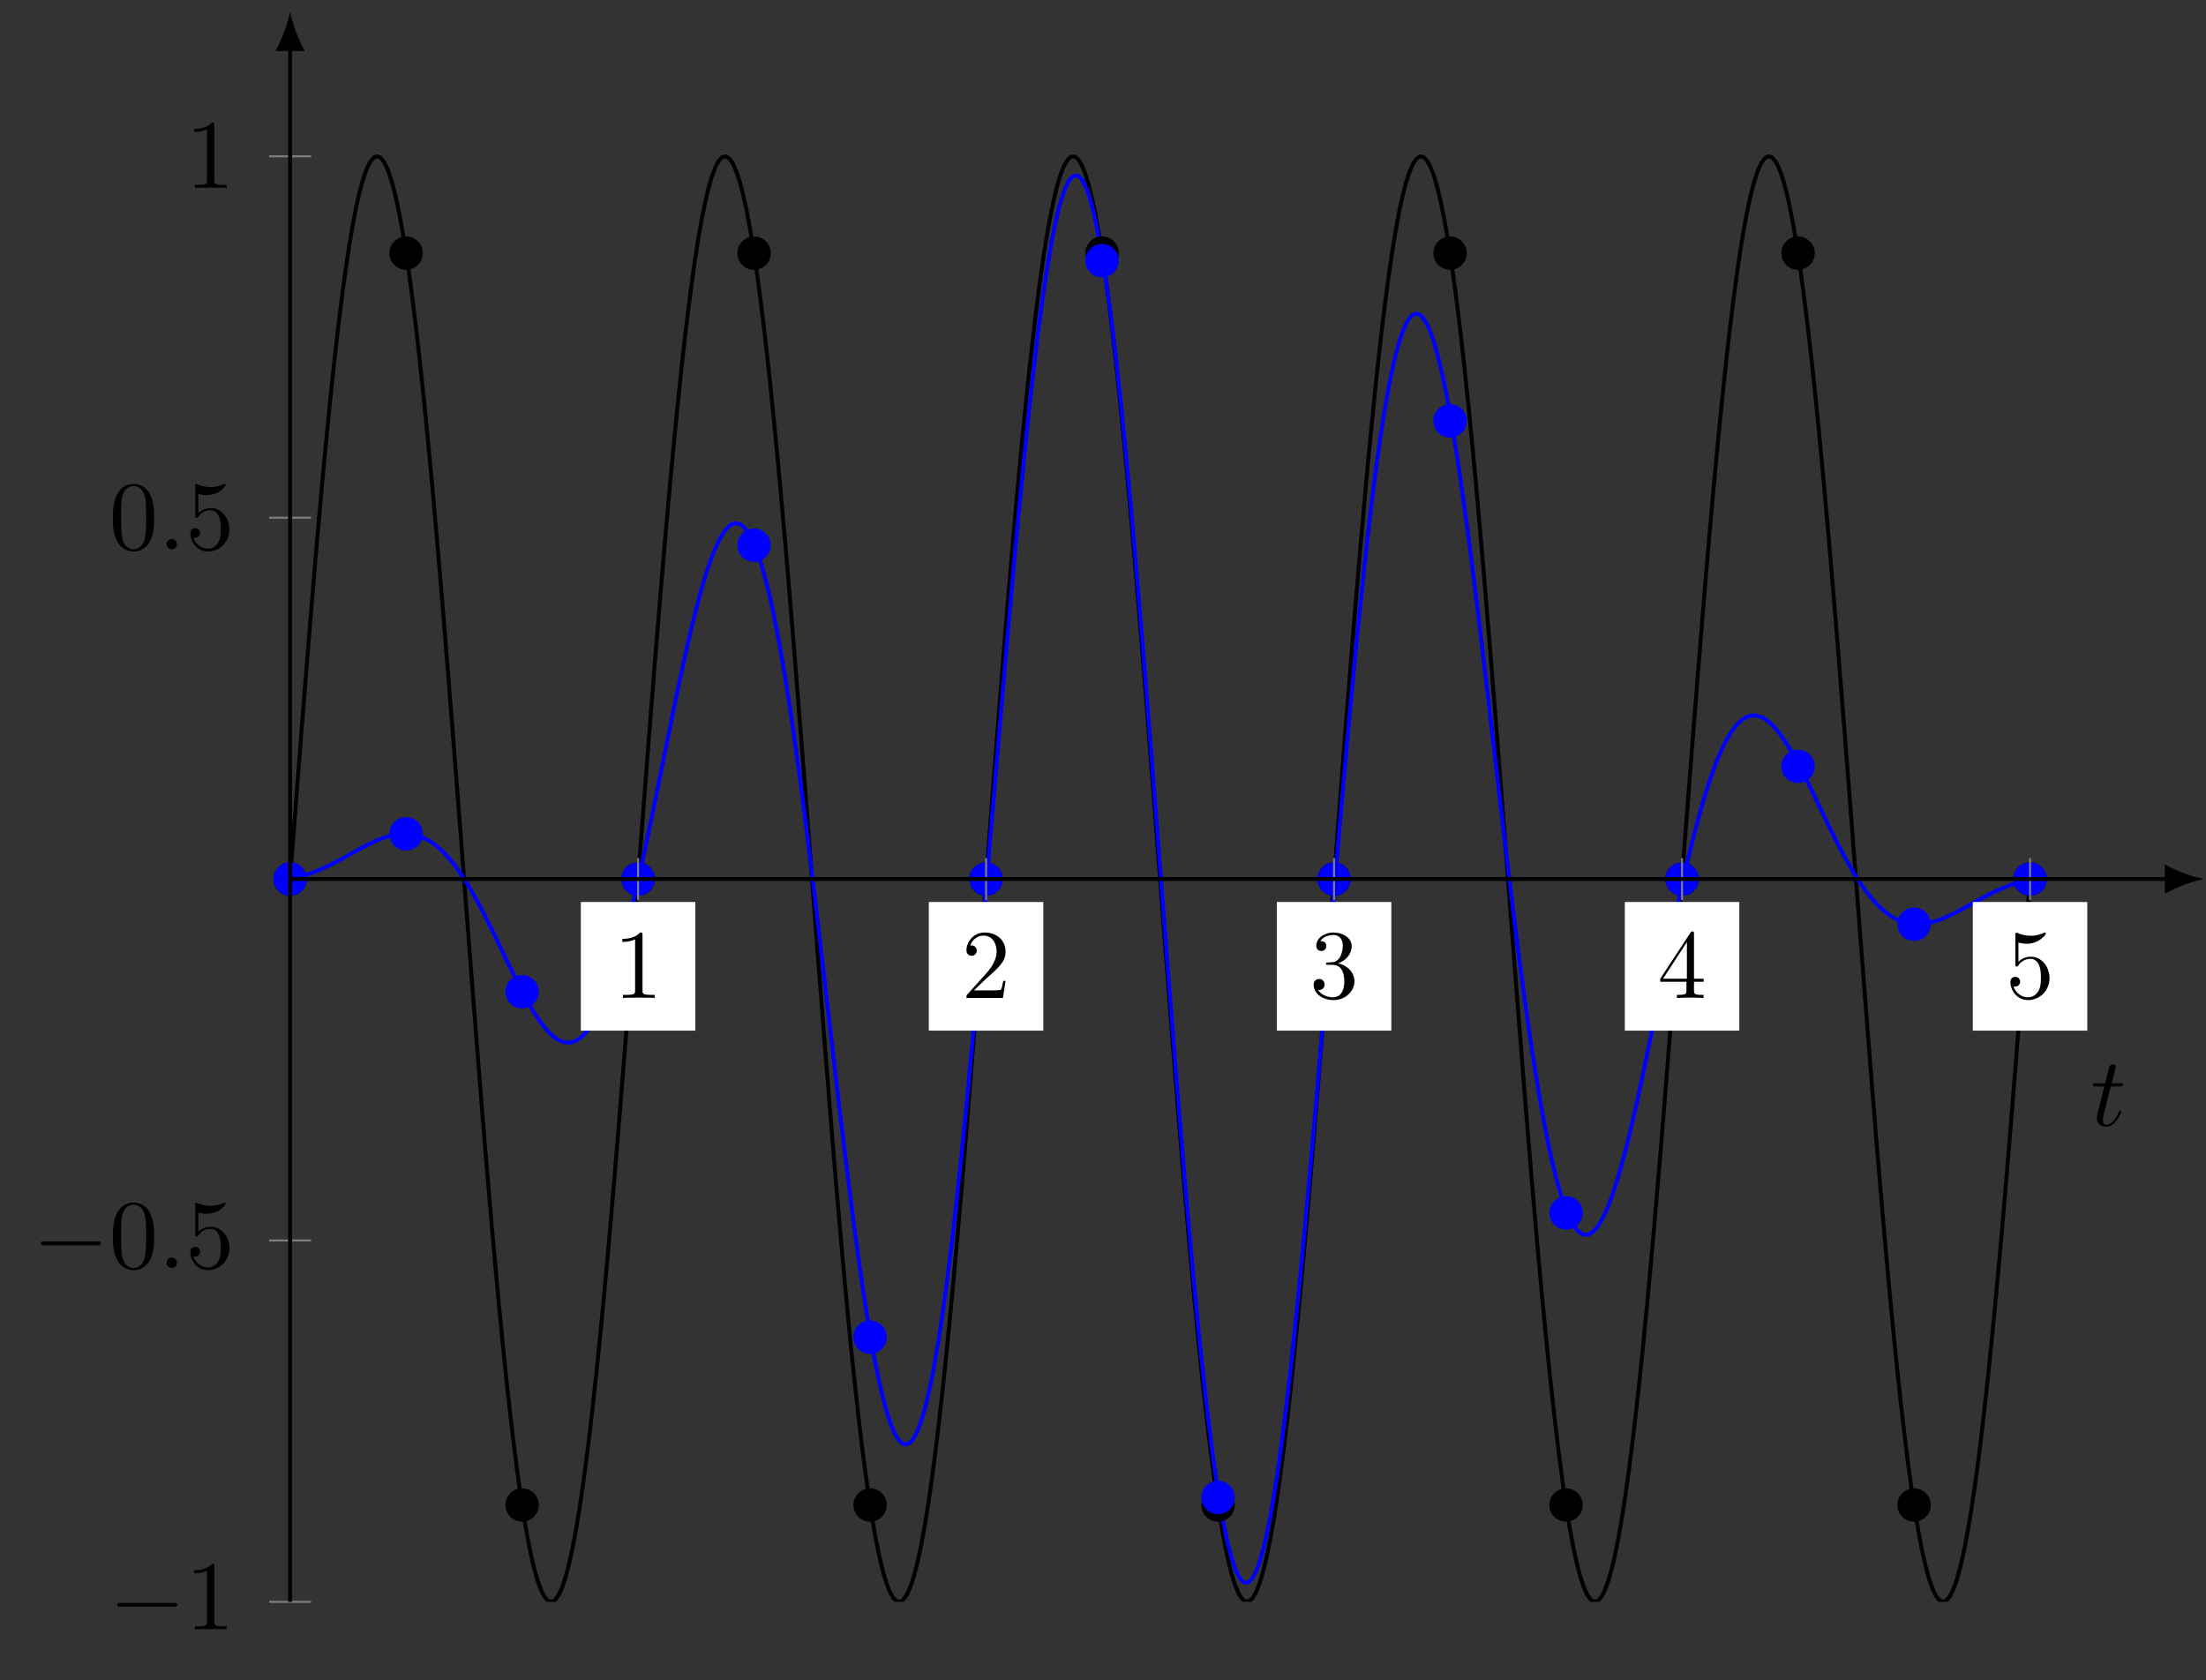 <?xml version="1.0" encoding="UTF-8" standalone="no"?>
<svg
   width="223.913pt"
   height="170.538pt"
   viewBox="0 0 223.913 170.538"
   version="1.2"
   id="svg212"
   xmlns:xlink="http://www.w3.org/1999/xlink"
   xmlns="http://www.w3.org/2000/svg"
   xmlns:svg="http://www.w3.org/2000/svg">
  <rect x="0" y="0" width="223.913" height="170.538" fill="#333333" stroke="none"/>
  <defs
     id="defs49">
    <g
       id="g38">
      <symbol
         overflow="visible"
         id="glyph0-0">
        <path
           style="stroke:none;"
           d=""
           id="path2" />
      </symbol>
      <symbol
         overflow="visible"
         id="glyph0-1">
        <path
           style="stroke:none;"
           d="M 2.047 -3.984 L 2.984 -3.984 C 3.188 -3.984 3.297 -3.984 3.297 -4.188 C 3.297 -4.297 3.188 -4.297 3.016 -4.297 L 2.141 -4.297 C 2.5 -5.719 2.547 -5.906 2.547 -5.969 C 2.547 -6.141 2.422 -6.234 2.25 -6.234 C 2.219 -6.234 1.938 -6.234 1.859 -5.875 L 1.469 -4.297 L 0.531 -4.297 C 0.328 -4.297 0.234 -4.297 0.234 -4.109 C 0.234 -3.984 0.312 -3.984 0.516 -3.984 L 1.391 -3.984 C 0.672 -1.156 0.625 -0.984 0.625 -0.812 C 0.625 -0.266 1 0.109 1.547 0.109 C 2.562 0.109 3.125 -1.344 3.125 -1.422 C 3.125 -1.531 3.047 -1.531 3.016 -1.531 C 2.922 -1.531 2.906 -1.5 2.859 -1.391 C 2.438 -0.344 1.906 -0.109 1.562 -0.109 C 1.359 -0.109 1.25 -0.234 1.25 -0.562 C 1.25 -0.812 1.281 -0.875 1.312 -1.047 Z M 2.047 -3.984 "
           id="path5" />
      </symbol>
      <symbol
         overflow="visible"
         id="glyph0-2">
        <path
           style="stroke:none;"
           d="M 1.906 -0.531 C 1.906 -0.812 1.672 -1.062 1.391 -1.062 C 1.094 -1.062 0.859 -0.812 0.859 -0.531 C 0.859 -0.234 1.094 0 1.391 0 C 1.672 0 1.906 -0.234 1.906 -0.531 Z M 1.906 -0.531 "
           id="path8" />
      </symbol>
      <symbol
         overflow="visible"
         id="glyph1-0">
        <path
           style="stroke:none;"
           d=""
           id="path11" />
      </symbol>
      <symbol
         overflow="visible"
         id="glyph1-1">
        <path
           style="stroke:none;"
           d="M 2.938 -6.375 C 2.938 -6.625 2.938 -6.641 2.703 -6.641 C 2.078 -6 1.203 -6 0.891 -6 L 0.891 -5.688 C 1.094 -5.688 1.672 -5.688 2.188 -5.953 L 2.188 -0.781 C 2.188 -0.422 2.156 -0.312 1.266 -0.312 L 0.953 -0.312 L 0.953 0 C 1.297 -0.031 2.156 -0.031 2.562 -0.031 C 2.953 -0.031 3.828 -0.031 4.172 0 L 4.172 -0.312 L 3.859 -0.312 C 2.953 -0.312 2.938 -0.422 2.938 -0.781 Z M 2.938 -6.375 "
           id="path14" />
      </symbol>
      <symbol
         overflow="visible"
         id="glyph1-2">
        <path
           style="stroke:none;"
           d="M 1.266 -0.766 L 2.328 -1.797 C 3.875 -3.172 4.469 -3.703 4.469 -4.703 C 4.469 -5.844 3.578 -6.641 2.359 -6.641 C 1.234 -6.641 0.5 -5.719 0.5 -4.828 C 0.5 -4.281 1 -4.281 1.031 -4.281 C 1.203 -4.281 1.547 -4.391 1.547 -4.812 C 1.547 -5.062 1.359 -5.328 1.016 -5.328 C 0.938 -5.328 0.922 -5.328 0.891 -5.312 C 1.109 -5.969 1.656 -6.328 2.234 -6.328 C 3.141 -6.328 3.562 -5.516 3.562 -4.703 C 3.562 -3.906 3.078 -3.125 2.516 -2.5 L 0.609 -0.375 C 0.5 -0.266 0.5 -0.234 0.5 0 L 4.203 0 L 4.469 -1.734 L 4.234 -1.734 C 4.172 -1.438 4.109 -1 4 -0.844 C 3.938 -0.766 3.281 -0.766 3.062 -0.766 Z M 1.266 -0.766 "
           id="path17" />
      </symbol>
      <symbol
         overflow="visible"
         id="glyph1-3">
        <path
           style="stroke:none;"
           d="M 2.891 -3.516 C 3.703 -3.781 4.281 -4.469 4.281 -5.266 C 4.281 -6.078 3.406 -6.641 2.453 -6.641 C 1.453 -6.641 0.688 -6.047 0.688 -5.281 C 0.688 -4.953 0.906 -4.766 1.203 -4.766 C 1.5 -4.766 1.703 -4.984 1.703 -5.281 C 1.703 -5.766 1.234 -5.766 1.094 -5.766 C 1.391 -6.266 2.047 -6.391 2.406 -6.391 C 2.828 -6.391 3.375 -6.172 3.375 -5.281 C 3.375 -5.156 3.344 -4.578 3.094 -4.141 C 2.797 -3.656 2.453 -3.625 2.203 -3.625 C 2.125 -3.609 1.891 -3.594 1.812 -3.594 C 1.734 -3.578 1.672 -3.562 1.672 -3.469 C 1.672 -3.359 1.734 -3.359 1.906 -3.359 L 2.344 -3.359 C 3.156 -3.359 3.531 -2.688 3.531 -1.703 C 3.531 -0.344 2.844 -0.062 2.406 -0.062 C 1.969 -0.062 1.219 -0.234 0.875 -0.812 C 1.219 -0.766 1.531 -0.984 1.531 -1.359 C 1.531 -1.719 1.266 -1.922 0.984 -1.922 C 0.734 -1.922 0.422 -1.781 0.422 -1.344 C 0.422 -0.438 1.344 0.219 2.438 0.219 C 3.656 0.219 4.562 -0.688 4.562 -1.703 C 4.562 -2.516 3.922 -3.297 2.891 -3.516 Z M 2.891 -3.516 "
           id="path20" />
      </symbol>
      <symbol
         overflow="visible"
         id="glyph1-4">
        <path
           style="stroke:none;"
           d="M 2.938 -1.641 L 2.938 -0.781 C 2.938 -0.422 2.906 -0.312 2.172 -0.312 L 1.969 -0.312 L 1.969 0 C 2.375 -0.031 2.891 -0.031 3.312 -0.031 C 3.734 -0.031 4.25 -0.031 4.672 0 L 4.672 -0.312 L 4.453 -0.312 C 3.719 -0.312 3.703 -0.422 3.703 -0.781 L 3.703 -1.641 L 4.688 -1.641 L 4.688 -1.953 L 3.703 -1.953 L 3.703 -6.484 C 3.703 -6.688 3.703 -6.75 3.531 -6.75 C 3.453 -6.75 3.422 -6.75 3.344 -6.625 L 0.281 -1.953 L 0.281 -1.641 Z M 2.984 -1.953 L 0.562 -1.953 L 2.984 -5.672 Z M 2.984 -1.953 "
           id="path23" />
      </symbol>
      <symbol
         overflow="visible"
         id="glyph1-5">
        <path
           style="stroke:none;"
           d="M 4.469 -2 C 4.469 -3.188 3.656 -4.188 2.578 -4.188 C 2.109 -4.188 1.672 -4.031 1.312 -3.672 L 1.312 -5.625 C 1.516 -5.562 1.844 -5.5 2.156 -5.5 C 3.391 -5.5 4.094 -6.406 4.094 -6.531 C 4.094 -6.594 4.062 -6.641 3.984 -6.641 C 3.984 -6.641 3.953 -6.641 3.906 -6.609 C 3.703 -6.516 3.219 -6.312 2.547 -6.312 C 2.156 -6.312 1.688 -6.391 1.219 -6.594 C 1.141 -6.625 1.125 -6.625 1.109 -6.625 C 1 -6.625 1 -6.547 1 -6.391 L 1 -3.438 C 1 -3.266 1 -3.188 1.141 -3.188 C 1.219 -3.188 1.234 -3.203 1.281 -3.266 C 1.391 -3.422 1.75 -3.969 2.562 -3.969 C 3.078 -3.969 3.328 -3.516 3.406 -3.328 C 3.562 -2.953 3.594 -2.578 3.594 -2.078 C 3.594 -1.719 3.594 -1.125 3.344 -0.703 C 3.109 -0.312 2.734 -0.062 2.281 -0.062 C 1.562 -0.062 0.984 -0.594 0.812 -1.172 C 0.844 -1.172 0.875 -1.156 0.984 -1.156 C 1.312 -1.156 1.484 -1.406 1.484 -1.641 C 1.484 -1.891 1.312 -2.141 0.984 -2.141 C 0.844 -2.141 0.5 -2.062 0.5 -1.609 C 0.5 -0.75 1.188 0.219 2.297 0.219 C 3.453 0.219 4.469 -0.734 4.469 -2 Z M 4.469 -2 "
           id="path26" />
      </symbol>
      <symbol
         overflow="visible"
         id="glyph1-6">
        <path
           style="stroke:none;"
           d="M 4.578 -3.188 C 4.578 -3.984 4.531 -4.781 4.188 -5.516 C 3.734 -6.484 2.906 -6.641 2.5 -6.641 C 1.891 -6.641 1.172 -6.375 0.75 -5.453 C 0.438 -4.766 0.391 -3.984 0.391 -3.188 C 0.391 -2.438 0.422 -1.547 0.844 -0.781 C 1.266 0.016 2 0.219 2.484 0.219 C 3.016 0.219 3.781 0.016 4.219 -0.938 C 4.531 -1.625 4.578 -2.406 4.578 -3.188 Z M 2.484 0 C 2.094 0 1.5 -0.25 1.328 -1.203 C 1.219 -1.797 1.219 -2.719 1.219 -3.312 C 1.219 -3.953 1.219 -4.609 1.297 -5.141 C 1.484 -6.328 2.234 -6.422 2.484 -6.422 C 2.812 -6.422 3.469 -6.234 3.656 -5.25 C 3.766 -4.688 3.766 -3.938 3.766 -3.312 C 3.766 -2.562 3.766 -1.891 3.656 -1.25 C 3.5 -0.297 2.938 0 2.484 0 Z M 2.484 0 "
           id="path29" />
      </symbol>
      <symbol
         overflow="visible"
         id="glyph2-0">
        <path
           style="stroke:none;"
           d=""
           id="path32" />
      </symbol>
      <symbol
         overflow="visible"
         id="glyph2-1">
        <path
           style="stroke:none;"
           d="M 6.562 -2.297 C 6.734 -2.297 6.922 -2.297 6.922 -2.5 C 6.922 -2.688 6.734 -2.688 6.562 -2.688 L 1.172 -2.688 C 1 -2.688 0.828 -2.688 0.828 -2.5 C 0.828 -2.297 1 -2.297 1.172 -2.297 Z M 6.562 -2.297 "
           id="path35" />
      </symbol>
    </g>
    <clipPath
       id="clip1">
      <path
         d="M 29.445 10 L 212 10 L 212 162.598 L 29.445 162.598 Z M 29.445 10 "
         id="path40" />
    </clipPath>
    <clipPath
       id="clip2">
      <path
         d="M 29.445 12 L 212 12 L 212 162.598 L 29.445 162.598 Z M 29.445 12 "
         id="path43" />
    </clipPath>
    <clipPath
       id="clip3">
      <path
         d="M 219 87 L 223.914 87 L 223.914 91 L 219 91 Z M 219 87 "
         id="path46" />
    </clipPath>
  </defs>
  <g
     id="surface1">
    <g
       clip-path="url(#clip1)"
       clip-rule="nonzero"
       id="g53">
      <path
         style="fill:none;stroke:currentColor;stroke-width:0.399;stroke-linecap:butt;stroke-linejoin:miter;stroke-miterlimit:10;stroke-opacity:1"
         d="m 3.125e-4,73.366 0.355,4.617 0.352,4.598 0.355,4.559 0.352,4.508 0.355,4.434 0.355,4.344 0.352,4.238 0.355,4.113 0.352,3.973 0.355,3.816 0.355,3.645 0.352,3.461 0.355,3.258 0.352,3.051 0.355,2.82 0.355,2.59 0.352,2.344 0.355,2.086 0.352,1.824 0.355,1.555 0.355,1.277 0.352,0.996 0.355,0.707 0.352,0.422 0.355,0.133 0.355,-0.16 0.352,-0.453 0.355,-0.738 0.352,-1.023 0.355,-1.305 0.355,-1.578 0.352,-1.852 0.355,-2.113 0.355,-2.367 0.352,-2.613 0.355,-2.848 0.352,-3.07 0.355,-3.281 0.355,-3.477 0.352,-3.664 0.355,-3.832 0.352,-3.988 0.355,-4.125 0.355,-4.25 0.352,-4.352 0.355,-4.445 0.352,-4.512 0.355,-4.566 0.355,-4.598 0.352,-4.617 0.355,-4.617 0.352,-4.594 0.355,-4.555 0.355,-4.5 0.352,-4.426 0.355,-4.336 0.352,-4.227 0.355,-4.098 0.355,-3.957 0.352,-3.801 0.355,-3.629 0.352,-3.438 0.355,-3.242 0.355,-3.027 0.352,-2.801 0.355,-2.562 0.352,-2.316 0.355,-2.062 0.355,-1.797 0.352,-1.527 0.355,-1.25 0.355,-0.965 0.352,-0.68 0.355,-0.395 0.352,-0.102 0.355,0.191 0.355,0.477 0.352,0.766 0.355,1.055 0.352,1.332 0.355,1.609 0.355,1.875 0.352,2.141 0.355,2.391 0.352,2.637 0.355,2.871 0.355,3.09 0.352,3.305 0.355,3.496 0.352,3.68 0.355,3.852 0.355,4 0.352,4.141 0.355,4.258 0.352,4.363 0.355,4.449 0.355,4.52 0.352,4.57 0.355,4.602 0.352,4.617 0.355,4.617 0.355,4.59 0.352,4.551 0.355,4.496 0.352,4.414 0.355,4.324 0.355,4.215 0.352,4.086 0.355,3.941 0.355,3.785 0.352,3.609 0.355,3.422 0.352,3.219 0.355,3.004 0.355,2.777 0.352,2.539 0.355,2.293 0.352,2.035 0.355,1.77 0.355,1.5 0.352,1.223 0.355,0.938 0.352,0.652 0.355,0.363 0.355,0.07 0.352,-0.215 0.355,-0.508 0.352,-0.797 0.355,-1.082 0.355,-1.359 0.352,-1.637 0.355,-1.902 0.352,-2.164 0.355,-2.418 0.355,-2.66 0.352,-2.895 0.355,-3.113 0.352,-3.32 0.355,-3.516 0.355,-3.699 0.352,-3.863 0.355,-4.02 0.355,-4.148 0.352,-4.273 0.355,-4.371 0.352,-4.457 0.355,-4.527 0.355,-4.574 0.352,-4.605 0.355,-4.617 0.352,-4.609 0.355,-4.59 0.355,-4.547 0.352,-4.488 0.355,-4.406 0.352,-4.316 0.355,-4.199 0.355,-4.074 0.352,-3.926 0.355,-3.766 0.352,-3.594 0.355,-3.402 0.355,-3.195 0.352,-2.984 L 58.399,13.127 58.75,10.612 59.106,8.346 59.461,6.334 59.813,4.592 60.168,3.119 60.52,1.928 60.875,1.018 61.231,0.397 61.582,0.061 61.938,0.018 l 0.352,0.246 0.355,0.539 0.355,0.824 0.352,1.105 0.355,1.391 0.355,1.66 0.352,1.934 0.355,2.188 0.352,2.445 0.355,2.684 0.355,2.914 0.352,3.133 0.355,3.344 0.352,3.535 0.355,3.715 0.355,3.883 0.352,4.027 0.355,4.164 0.352,4.285 0.355,4.379 0.355,4.469 0.352,4.527 0.355,4.578 L 70.43,70.596 l 0.355,4.617 0.355,4.609 0.352,4.586 0.355,4.543 0.352,4.477 0.355,4.402 0.355,4.305 0.352,4.188 0.355,4.059 0.352,3.91 0.355,3.75 0.355,3.574 0.352,3.383 0.355,3.176 0.355,2.961 0.352,2.73 0.355,2.492 0.352,2.242 0.355,1.98 0.355,1.719 0.352,1.441 0.355,1.164 0.352,0.883 0.355,0.594 0.355,0.305 0.352,0.016 0.355,-0.277 0.352,-0.562 0.355,-0.855 0.355,-1.137 0.352,-1.414 0.355,-1.691 0.352,-1.957 0.355,-2.215 0.355,-2.469 0.352,-2.707 0.355,-2.938 0.352,-3.152 0.355,-3.363 0.355,-3.555 0.352,-3.734 0.355,-3.895 0.352,-4.047 0.355,-4.176 0.355,-4.293 0.352,-4.391 0.355,-4.473 0.352,-4.535 0.355,-4.582 0.355,-4.609 0.352,-4.617 0.355,-4.609 0.355,-4.582 0.352,-4.535 0.355,-4.473 0.352,-4.391 0.355,-4.293 0.355,-4.18 0.352,-4.043 0.355,-3.895 0.352,-3.734 0.355,-3.555 0.355,-3.363 0.352,-3.152 0.355,-2.938 0.352,-2.711 0.355,-2.465 0.355,-2.215 0.352,-1.957 0.355,-1.691 0.352,-1.414 0.355,-1.137 0.355,-0.855 0.352,-0.562 0.355,-0.277 0.352,0.016 0.355,0.305 0.355,0.594 0.352,0.879 0.355,1.168 0.352,1.441 0.355,1.719 0.355,1.98 0.352,2.242 0.355,2.492 0.352,2.73 0.355,2.961 0.355,3.176 0.352,3.383 0.355,3.574 0.355,3.746 0.352,3.914 0.355,4.059 0.352,4.188 0.355,4.305 0.355,4.398 0.352,4.48 0.355,4.543 0.352,4.586 0.355,4.609 0.355,4.617 0.352,4.609 0.355,4.578 0.352,4.527 0.355,4.469 0.355,4.379 0.352,4.285 0.355,4.164 0.352,4.027 0.355,3.883 0.355,3.715 0.352,3.535 0.355,3.344 0.352,3.133 0.355,2.914 0.355,2.684 0.352,2.445 0.355,2.188 0.352,1.934 0.355,1.66 0.355,1.391 0.352,1.105 0.355,0.824 0.355,0.539 0.352,0.246 0.355,-0.043 0.352,-0.336 0.355,-0.621 0.355,-0.91 0.352,-1.191 0.355,-1.473 0.352,-1.746 0.355,-2.008 0.355,-2.266 0.352,-2.516 0.355,-2.754 0.352,-2.984 0.355,-3.199 0.355,-3.398 0.352,-3.594 0.355,-3.766 0.352,-3.926 0.355,-4.074 0.355,-4.199 0.352,-4.316 0.355,-4.406 0.352,-4.488 0.355,-4.547 0.355,-4.59 0.352,-4.609 0.355,-4.617 0.352,-4.605 0.355,-4.574 0.355,-4.527 0.352,-4.457 0.355,-4.371 0.352,-4.273 0.355,-4.148 0.355,-4.02 0.352,-3.863 0.355,-3.699 0.355,-3.516 0.352,-3.32 0.355,-3.113 0.352,-2.895 0.355,-2.66 0.355,-2.418 0.352,-2.164 0.355,-1.902 0.352,-1.637 0.355,-1.359 0.355,-1.082 0.352,-0.797 0.355,-0.508 0.352,-0.215 0.355,0.07 0.355,0.363 0.352,0.652 0.355,0.938 0.352,1.223 0.355,1.5 0.355,1.77 0.352,2.035 0.355,2.293 0.352,2.539 0.355,2.777 0.355,3.004 0.352,3.219 0.355,3.422 0.352,3.609 0.355,3.785 0.355,3.941 0.352,4.086 0.355,4.215 0.352,4.32 0.355,4.418 0.355,4.496 0.352,4.551 0.355,4.59 0.355,4.613 0.352,4.621 0.355,4.602 0.352,4.57 0.355,4.52 0.355,4.449 0.352,4.363 0.355,4.258 0.352,4.141 0.355,4 0.355,3.852 0.352,3.68 0.355,3.496 0.352,3.305 0.355,3.09 0.355,2.871 0.352,2.637 0.355,2.391 0.352,2.141 0.355,1.875 0.355,1.609 0.352,1.332 0.355,1.055 0.352,0.766 0.355,0.477 0.355,0.191 0.352,-0.102 0.355,-0.395 0.352,-0.68 0.355,-0.965 0.355,-1.25 0.352,-1.527 0.355,-1.797 0.355,-2.062 0.352,-2.316 0.355,-2.566 0.352,-2.801 0.355,-3.023 0.355,-3.242 0.352,-3.438 0.355,-3.629 0.352,-3.801 0.355,-3.957 0.355,-4.098 0.352,-4.227 0.355,-4.336 0.352,-4.426 0.355,-4.5 0.355,-4.555 0.352,-4.594 0.355,-4.617 0.352,-4.617 0.355,-4.598 0.355,-4.566 0.352,-4.512 0.355,-4.445 0.352,-4.352 0.355,-4.25 0.355,-4.125 0.352,-3.988 0.355,-3.832 0.352,-3.664 0.355,-3.477 0.355,-3.281 0.352,-3.07 0.355,-2.848 0.352,-2.613 L 164.93,9.221 l 0.355,-2.113 0.352,-1.852 0.355,-1.578 0.355,-1.305 0.352,-1.023 0.355,-0.738 0.352,-0.453 0.355,-0.16 0.355,0.133 0.352,0.422 0.355,0.707 0.352,0.996 0.355,1.277 0.355,1.555 0.352,1.824 0.355,2.086 0.352,2.344 0.355,2.586 0.355,2.824 0.352,3.051 0.355,3.258 0.352,3.461 0.355,3.645 0.355,3.816 0.352,3.973 0.355,4.113 0.352,4.238 0.355,4.344 0.355,4.434 0.352,4.508 0.355,4.559 0.352,4.598 0.355,4.617"
         transform="matrix(1,0,0,-1,29.445,162.596)"
         id="path51" />
    </g>
    <g
       clip-path="url(#clip2)"
       clip-rule="nonzero"
       id="g57">
      <path
         style="fill:none;stroke:#0000ff;stroke-width:0.399;stroke-linecap:butt;stroke-linejoin:miter;stroke-miterlimit:10;stroke-opacity:1"
         d="m 3.125e-4,73.366 0.176,0.035 0.176,0.039 0.18,0.039 0.176,0.043 0.352,0.094 0.18,0.051 0.352,0.109 0.176,0.059 0.18,0.062 0.176,0.062 0.176,0.066 0.18,0.066 0.176,0.07 0.352,0.148 0.18,0.078 0.176,0.078 0.352,0.164 0.18,0.086 0.352,0.172 0.176,0.09 0.18,0.094 0.176,0.094 0.176,0.09 0.176,0.098 0.18,0.094 0.527,0.293 0.18,0.098 0.527,0.293 0.18,0.098 0.176,0.098 0.176,0.094 0.18,0.094 0.176,0.098 0.352,0.18 0.18,0.09 0.176,0.09 0.352,0.164 0.18,0.082 0.352,0.148 0.176,0.07 0.18,0.07 0.176,0.062 0.176,0.059 0.176,0.055 0.18,0.051 0.176,0.047 0.352,0.078 0.18,0.031 0.176,0.023 0.176,0.02 0.176,0.016 0.18,0.008 h 0.176 l 0.176,-0.004 0.176,-0.012 0.18,-0.02 0.176,-0.027 0.176,-0.031 0.176,-0.043 0.18,-0.047 0.176,-0.055 0.176,-0.062 0.176,-0.07 0.18,-0.082 0.176,-0.086 0.176,-0.098 0.18,-0.102 0.176,-0.113 0.176,-0.121 0.176,-0.129 0.18,-0.141 0.176,-0.145 0.176,-0.156 0.176,-0.164 0.18,-0.176 0.176,-0.18 0.176,-0.191 0.176,-0.199 0.18,-0.207 0.176,-0.215 0.176,-0.227 0.176,-0.23 0.18,-0.242 0.176,-0.25 0.176,-0.254 0.176,-0.266 0.18,-0.273 0.176,-0.281 0.176,-0.285 0.176,-0.297 0.18,-0.301 0.176,-0.305 0.176,-0.316 0.18,-0.32 0.176,-0.324 0.176,-0.332 0.176,-0.336 0.18,-0.34 0.352,-0.695 0.176,-0.355 0.18,-0.355 0.176,-0.359 0.352,-0.727 0.18,-0.367 0.176,-0.367 0.176,-0.371 0.176,-0.367 0.18,-0.367 0.176,-0.371 0.176,-0.367 0.176,-0.363 0.18,-0.363 0.176,-0.363 0.352,-0.711 0.18,-0.348 0.176,-0.348 0.176,-0.34 0.176,-0.332 0.18,-0.328 0.176,-0.324 0.176,-0.312 0.176,-0.305 0.18,-0.297 0.176,-0.289 0.176,-0.277 0.176,-0.27 0.18,-0.258 0.176,-0.246 0.176,-0.234 0.176,-0.223 0.18,-0.207 0.176,-0.195 0.176,-0.184 0.18,-0.168 0.176,-0.152 0.176,-0.137 0.176,-0.121 0.18,-0.105 0.176,-0.09 0.176,-0.07 0.176,-0.055 0.18,-0.035 0.176,-0.02 0.176,0.004 0.176,0.02 0.18,0.039 0.176,0.059 0.176,0.078 0.176,0.098 0.18,0.121 0.176,0.141 0.176,0.16 0.176,0.184 0.18,0.203 0.176,0.227 0.176,0.246 0.176,0.266 0.18,0.289 0.176,0.312 0.176,0.332 0.18,0.355 0.176,0.375 0.176,0.398 0.176,0.418 0.18,0.441 0.176,0.461 0.176,0.48 0.176,0.504 0.18,0.523 0.176,0.543 0.176,0.562 0.176,0.582 0.18,0.602 0.176,0.621 0.176,0.637 0.176,0.656 0.18,0.676 0.176,0.688 0.176,0.707 0.176,0.723 0.18,0.734 0.176,0.754 0.176,0.766 0.176,0.777 0.18,0.789 0.176,0.805 0.176,0.812 0.176,0.824 0.18,0.832 0.176,0.84 0.176,0.852 0.176,0.855 0.18,0.859 0.176,0.867 0.352,1.742 0.18,0.875 0.176,0.879 0.176,0.875 0.18,0.875 0.176,0.875 0.176,0.871 0.176,0.867 0.18,0.863 0.176,0.855 0.176,0.848 0.176,0.84 0.18,0.832 0.176,0.82 0.176,0.809 0.176,0.797 0.18,0.781 0.176,0.77 0.176,0.75 0.176,0.738 0.18,0.715 0.176,0.699 0.176,0.68 0.176,0.656 0.18,0.637 0.176,0.613 0.176,0.586 0.176,0.562 0.18,0.539 0.176,0.508 0.176,0.484 0.18,0.453 0.176,0.422 0.176,0.395 0.176,0.363 0.18,0.328 0.176,0.297 0.176,0.266 0.176,0.227 0.18,0.195 0.176,0.16 0.176,0.121 0.176,0.086 0.18,0.051 0.176,0.008 0.176,-0.027 0.176,-0.066 0.18,-0.105 0.176,-0.145 0.176,-0.184 0.176,-0.227 0.18,-0.262 0.176,-0.305 0.176,-0.348 0.176,-0.383 0.18,-0.426 0.176,-0.469 0.176,-0.504 0.176,-0.547 0.18,-0.59 0.176,-0.625 0.176,-0.668 0.176,-0.707 0.18,-0.742 0.176,-0.785 0.176,-0.82 0.176,-0.859 0.18,-0.895 0.176,-0.934 0.176,-0.965 0.176,-1.004 0.18,-1.039 0.176,-1.07 0.176,-1.102 0.18,-1.133 0.176,-1.168 0.176,-1.195 0.176,-1.223 0.18,-1.25 0.176,-1.277 0.176,-1.305 0.176,-1.328 0.18,-1.352 0.176,-1.371 0.176,-1.395 0.176,-1.41 0.18,-1.43 0.176,-1.449 0.176,-1.461 0.176,-1.473 0.18,-1.488 0.176,-1.496 0.176,-1.504 0.176,-1.516 0.18,-1.516 0.176,-1.523 0.176,-1.527 0.176,-1.523 0.18,-1.527 0.176,-1.523 0.176,-1.516 0.18,-1.512 0.176,-1.508 0.176,-1.496 0.176,-1.484 0.18,-1.473 0.176,-1.457 0.176,-1.441 0.176,-1.422 0.18,-1.406 0.176,-1.383 0.176,-1.359 0.176,-1.336 0.18,-1.309 0.176,-1.281 0.176,-1.254 0.176,-1.219 0.18,-1.191 0.176,-1.152 0.176,-1.121 0.176,-1.082 0.18,-1.043 0.176,-1 0.176,-0.965 0.176,-0.918 0.18,-0.875 0.176,-0.828 0.176,-0.785 0.176,-0.734 0.18,-0.688 0.176,-0.637 0.176,-0.586 0.176,-0.531 0.18,-0.484 0.176,-0.426 0.176,-0.371 0.176,-0.316 0.18,-0.262 0.176,-0.207 0.176,-0.145 0.18,-0.09 0.176,-0.031 0.176,0.031 0.176,0.086 0.18,0.148 0.176,0.203 0.176,0.27 0.176,0.324 0.18,0.387 0.176,0.445 0.176,0.508 0.176,0.562 0.18,0.625 0.176,0.684 0.176,0.742 0.176,0.801 0.18,0.859 0.176,0.914 0.176,0.973 0.176,1.027 0.18,1.082 0.176,1.137 0.176,1.191 0.176,1.242 0.18,1.293 0.176,1.344 0.176,1.391 0.18,1.441 0.176,1.484 0.176,1.531 0.176,1.574 0.18,1.617 0.176,1.66 0.176,1.695 0.176,1.734 0.18,1.77 0.176,1.805 0.176,1.836 0.176,1.867 0.18,1.895 0.176,1.926 0.176,1.945 0.176,1.969 0.18,1.992 0.176,2.012 0.176,2.027 0.176,2.039 0.18,2.055 0.176,2.066 0.176,2.07 0.176,2.082 0.18,2.082 0.352,4.172 0.176,2.082 0.18,2.074 0.176,2.07 0.176,2.062 0.176,2.051 0.18,2.035 0.176,2.02 0.176,2 0.176,1.98 0.18,1.957 0.176,1.934 0.176,1.91 0.176,1.875 0.18,1.848 0.176,1.812 0.176,1.777 0.18,1.742 0.176,1.703 0.176,1.66 0.176,1.617 0.18,1.574 0.176,1.523 0.176,1.48 0.176,1.426 0.18,1.375 0.176,1.324 0.176,1.266 0.176,1.211 0.18,1.152 0.176,1.094 0.176,1.035 0.176,0.969 0.18,0.906 0.176,0.844 0.176,0.777 0.176,0.715 0.18,0.645 0.176,0.574 0.176,0.508 0.176,0.438 0.18,0.367 0.176,0.297 0.176,0.227 0.18,0.156 0.176,0.082 0.176,0.008 0.176,-0.062 0.18,-0.133 0.176,-0.207 0.176,-0.281 0.176,-0.352 0.18,-0.422 0.176,-0.496 0.176,-0.566 0.176,-0.641 0.18,-0.707 0.176,-0.777 0.176,-0.844 0.176,-0.914 0.18,-0.984 0.176,-1.047 0.176,-1.113 0.176,-1.176 0.18,-1.242 0.176,-1.301 0.176,-1.363 0.176,-1.422 0.18,-1.48 0.176,-1.535 0.176,-1.59 0.176,-1.645 0.18,-1.695 0.176,-1.746 0.176,-1.789 0.176,-1.84 0.18,-1.883 0.176,-1.926 0.176,-1.965 0.176,-2.004 0.18,-2.039 0.176,-2.07 0.176,-2.105 0.18,-2.133 0.176,-2.164 0.176,-2.188 0.176,-2.207 0.18,-2.23 0.176,-2.246 0.176,-2.266 0.176,-2.277 0.18,-2.285 0.176,-2.297 0.176,-2.301 0.176,-2.309 0.18,-2.305 0.176,-2.309 0.176,-2.301 0.176,-2.297 0.18,-2.285 0.176,-2.277 0.176,-2.266 0.176,-2.246 0.18,-2.23 0.176,-2.207 0.176,-2.188 0.176,-2.164 0.18,-2.133 0.176,-2.105 0.176,-2.07 0.18,-2.039 0.176,-2.004 0.176,-1.965 0.176,-1.926 0.18,-1.883 0.176,-1.84 0.176,-1.789 0.176,-1.746 0.18,-1.695 0.176,-1.645 0.176,-1.59 0.176,-1.535 0.18,-1.48 0.176,-1.422 0.176,-1.363 0.176,-1.301 0.18,-1.242 0.176,-1.176 0.176,-1.113 0.176,-1.047 0.18,-0.984 0.176,-0.914 0.176,-0.844 0.176,-0.777 0.18,-0.707 0.176,-0.641 0.176,-0.566 0.176,-0.496 0.18,-0.422 0.176,-0.352 0.176,-0.281 0.176,-0.207 0.18,-0.133 0.176,-0.062 0.176,0.008 0.176,0.082 0.18,0.156 0.176,0.227 0.176,0.297 0.18,0.367 0.176,0.438 0.176,0.508 0.176,0.574 0.18,0.645 0.176,0.715 0.176,0.777 0.176,0.844 0.18,0.906 0.176,0.969 0.176,1.035 0.176,1.094 0.18,1.152 0.176,1.211 0.176,1.266 0.176,1.324 0.18,1.375 0.176,1.426 0.176,1.48 0.176,1.523 0.18,1.574 0.176,1.617 0.176,1.66 0.176,1.703 0.18,1.738 0.176,1.781 0.176,1.812 0.176,1.848 0.18,1.875 0.176,1.91 0.176,1.934 0.18,1.957 0.176,1.98 0.176,2 0.176,2.02 0.18,2.035 0.176,2.051 0.176,2.062 0.176,2.07 0.18,2.074 0.176,2.082 0.352,4.172 0.18,2.082 0.176,2.082 0.176,2.07 0.176,2.066 0.18,2.055 0.176,2.039 0.176,2.027 0.176,2.012 0.18,1.992 0.176,1.969 0.176,1.945 0.176,1.926 0.18,1.895 0.176,1.867 0.176,1.836 0.176,1.805 0.18,1.77 0.176,1.734 0.176,1.695 0.176,1.66 0.18,1.617 0.176,1.574 0.176,1.531 0.176,1.484 0.18,1.441 0.176,1.391 0.176,1.344 0.18,1.293 0.176,1.242 0.176,1.191 0.176,1.137 0.18,1.082 0.176,1.027 0.176,0.973 0.176,0.914 0.18,0.859 0.176,0.801 0.176,0.742 0.176,0.684 0.18,0.625 0.176,0.562 0.176,0.508 0.176,0.445 0.18,0.387 0.176,0.324 0.176,0.266 0.176,0.207 0.18,0.148 0.176,0.086 0.176,0.031 0.176,-0.031 0.18,-0.09 0.176,-0.148 0.176,-0.203 0.18,-0.262 0.176,-0.316 0.176,-0.371 0.176,-0.426 0.18,-0.484 0.176,-0.531 0.176,-0.586 0.176,-0.637 0.18,-0.688 0.176,-0.734 0.176,-0.785 0.176,-0.828 0.18,-0.875 0.176,-0.918 0.176,-0.965 0.176,-1 0.18,-1.047 0.176,-1.078 0.176,-1.121 0.176,-1.152 0.18,-1.191 0.176,-1.219 0.176,-1.254 0.176,-1.281 0.18,-1.309 0.176,-1.336 0.176,-1.359 0.176,-1.383 0.18,-1.406 0.176,-1.422 0.176,-1.441 0.176,-1.457 0.18,-1.473 0.176,-1.484 0.176,-1.496 0.176,-1.508 0.18,-1.512 0.176,-1.516 0.176,-1.523 0.18,-1.527 0.176,-1.527 0.352,-3.047 0.18,-1.516 0.176,-1.516 0.176,-1.504 0.176,-1.496 0.18,-1.488 0.176,-1.477 0.176,-1.457 0.176,-1.449 0.18,-1.43 0.176,-1.41 0.176,-1.395 0.176,-1.371 0.18,-1.352 0.176,-1.328 0.176,-1.305 0.176,-1.277 0.18,-1.25 0.176,-1.223 0.176,-1.195 0.176,-1.168 0.18,-1.133 0.176,-1.105 0.176,-1.07 0.176,-1.035 0.18,-1.004 0.176,-0.965 0.176,-0.934 0.18,-0.895 0.176,-0.859 0.176,-0.82 0.176,-0.785 0.18,-0.742 0.176,-0.707 0.176,-0.668 0.176,-0.625 0.18,-0.59 0.176,-0.547 0.176,-0.504 0.176,-0.469 0.18,-0.426 0.176,-0.387 0.176,-0.344 0.176,-0.305 0.18,-0.266 0.176,-0.223 0.176,-0.184 0.176,-0.145 0.18,-0.105 0.176,-0.066 0.176,-0.027 0.176,0.008 0.18,0.051 0.176,0.086 0.176,0.121 0.176,0.16 0.18,0.191 0.176,0.23 0.176,0.266 0.176,0.297 0.18,0.328 0.176,0.363 0.176,0.395 0.176,0.422 0.18,0.453 0.176,0.484 0.176,0.508 0.18,0.539 0.176,0.562 0.176,0.586 0.176,0.613 0.18,0.637 0.176,0.656 0.176,0.68 0.176,0.699 0.18,0.715 0.176,0.738 0.176,0.75 0.176,0.77 0.18,0.781 0.176,0.797 0.176,0.809 0.176,0.82 0.18,0.832 0.176,0.84 0.176,0.848 0.176,0.855 0.18,0.863 0.176,0.867 0.176,0.871 0.176,0.875 0.18,0.875 0.176,0.875 0.176,0.879 0.18,0.875 0.352,1.742 0.176,0.867 0.18,0.859 0.176,0.855 0.176,0.852 0.176,0.84 0.18,0.832 0.176,0.824 0.176,0.812 0.176,0.805 0.18,0.789 0.176,0.777 0.176,0.766 0.176,0.75 0.18,0.738 0.176,0.723 0.176,0.707 0.176,0.688 0.18,0.676 0.176,0.656 0.176,0.637 0.176,0.621 0.18,0.602 0.176,0.582 0.176,0.562 0.176,0.543 0.18,0.523 0.176,0.504 0.176,0.48 0.176,0.461 0.18,0.441 0.176,0.418 0.176,0.398 0.176,0.375 0.18,0.355 0.176,0.332 0.176,0.309 0.18,0.293 0.176,0.266 0.176,0.246 0.176,0.227 0.18,0.203 0.176,0.184 0.176,0.16 0.176,0.141 0.18,0.121 0.176,0.098 0.176,0.078 0.176,0.059 0.18,0.039 0.176,0.02 0.176,0.004 0.176,-0.02 0.18,-0.035 0.176,-0.055 0.176,-0.07 0.176,-0.09 0.18,-0.105 0.176,-0.121 0.176,-0.137 0.176,-0.152 0.18,-0.168 0.176,-0.184 0.176,-0.195 0.18,-0.207 0.176,-0.223 0.176,-0.234 0.176,-0.246 0.18,-0.258 0.176,-0.27 0.176,-0.277 0.176,-0.289 0.18,-0.297 0.176,-0.305 0.176,-0.312 0.176,-0.324 0.18,-0.328 0.176,-0.332 0.176,-0.34 0.176,-0.348 0.18,-0.348 0.352,-0.711 0.176,-0.363 0.18,-0.363 0.176,-0.367 0.176,-0.363 0.176,-0.371 0.18,-0.367 0.176,-0.367 0.176,-0.371 0.176,-0.367 0.18,-0.367 0.352,-0.727 0.176,-0.359 0.18,-0.355 0.176,-0.355 0.352,-0.695 0.18,-0.34 0.176,-0.336 0.176,-0.332 0.176,-0.324 0.18,-0.32 0.176,-0.316 0.176,-0.305 0.18,-0.301 0.176,-0.297 0.176,-0.285 0.176,-0.281 0.18,-0.273 0.176,-0.266 0.176,-0.254 0.176,-0.25 0.18,-0.242 0.176,-0.23 0.176,-0.227 0.176,-0.215 0.18,-0.207 0.176,-0.199 0.176,-0.191 0.176,-0.18 0.18,-0.176 0.176,-0.164 0.176,-0.156 0.176,-0.145 0.18,-0.141 0.176,-0.129 0.176,-0.121 0.176,-0.113 0.18,-0.102 0.176,-0.098 0.176,-0.086 0.18,-0.082 0.176,-0.07 0.176,-0.062 0.176,-0.055 0.18,-0.047 0.176,-0.043 0.176,-0.031 0.176,-0.027 0.18,-0.02 0.176,-0.012 0.176,-0.004 h 0.176 l 0.18,0.008 0.176,0.016 0.176,0.02 0.176,0.023 0.18,0.031 0.352,0.078 0.176,0.047 0.18,0.051 0.176,0.055 0.176,0.059 0.176,0.062 0.18,0.07 0.176,0.07 0.352,0.148 0.18,0.082 0.352,0.164 0.176,0.09 0.18,0.09 0.352,0.18 0.176,0.094 0.18,0.098 0.176,0.094 0.176,0.098 0.18,0.098 0.527,0.293 0.18,0.098 0.527,0.293 0.18,0.094 0.176,0.098 0.176,0.09 0.176,0.094 0.18,0.094 0.176,0.09 0.352,0.172 0.18,0.086 0.352,0.164 0.176,0.078 0.18,0.078 0.352,0.148 0.176,0.07 0.18,0.066 0.176,0.066 0.176,0.062 0.18,0.062 0.176,0.059 0.352,0.109 0.18,0.051 0.352,0.094 0.176,0.043 0.18,0.039 0.176,0.039 0.176,0.035"
         transform="matrix(1,0,0,-1,29.445,162.596)"
         id="path55" />
    </g>
    <path
       style="fill:currentColor;fill-opacity:1;fill-rule:nonzero;stroke:currentColor;stroke-width:0.399;stroke-linecap:butt;stroke-linejoin:miter;stroke-miterlimit:10;stroke-opacity:1"
       d="m 1.492,73.366 c 0,0.824 -0.668,1.496 -1.492,1.496 -0.824,0 -1.496,-0.672 -1.496,-1.496 0,-0.824 0.672,-1.496 1.496,-1.496 0.824,0 1.492,0.672 1.492,1.496 z m 0,0"
       transform="matrix(1,0,0,-1,29.445,162.596)"
       id="path59" />
    <path
       style="fill:currentColor;fill-opacity:1;fill-rule:nonzero;stroke:currentColor;stroke-width:0.399;stroke-linecap:butt;stroke-linejoin:miter;stroke-miterlimit:10;stroke-opacity:1"
       d="m 13.27,136.901 c 0,0.828 -0.672,1.496 -1.496,1.496 -0.824,0 -1.496,-0.668 -1.496,-1.496 0,-0.824 0.672,-1.492 1.496,-1.492 0.824,0 1.496,0.668 1.496,1.492 z m 0,0"
       transform="matrix(1,0,0,-1,29.445,162.596)"
       id="path61" />
    <path
       style="fill:currentColor;fill-opacity:1;fill-rule:nonzero;stroke:currentColor;stroke-width:0.399;stroke-linecap:butt;stroke-linejoin:miter;stroke-miterlimit:10;stroke-opacity:1"
       d="m 25.043,9.83 c 0,0.824 -0.668,1.492 -1.496,1.492 -0.824,0 -1.492,-0.668 -1.492,-1.492 0,-0.828 0.668,-1.496 1.492,-1.496 0.828,0 1.496,0.668 1.496,1.496 z m 0,0"
       transform="matrix(1,0,0,-1,29.445,162.596)"
       id="path63" />
    <path
       style="fill:currentColor;fill-opacity:1;fill-rule:nonzero;stroke:currentColor;stroke-width:0.399;stroke-linecap:butt;stroke-linejoin:miter;stroke-miterlimit:10;stroke-opacity:1"
       d="m 36.817,73.366 c 0,0.824 -0.668,1.496 -1.496,1.496 -0.824,0 -1.492,-0.672 -1.492,-1.496 0,-0.824 0.668,-1.496 1.492,-1.496 0.828,0 1.496,0.672 1.496,1.496 z m 0,0"
       transform="matrix(1,0,0,-1,29.445,162.596)"
       id="path65" />
    <path
       style="fill:currentColor;fill-opacity:1;fill-rule:nonzero;stroke:currentColor;stroke-width:0.399;stroke-linecap:butt;stroke-linejoin:miter;stroke-miterlimit:10;stroke-opacity:1"
       d="m 48.59,136.901 c 0,0.828 -0.668,1.496 -1.496,1.496 -0.824,0 -1.492,-0.668 -1.492,-1.496 0,-0.824 0.668,-1.492 1.492,-1.492 0.828,0 1.496,0.668 1.496,1.492 z m 0,0"
       transform="matrix(1,0,0,-1,29.445,162.596)"
       id="path67" />
    <path
       style="fill:currentColor;fill-opacity:1;fill-rule:nonzero;stroke:currentColor;stroke-width:0.399;stroke-linecap:butt;stroke-linejoin:miter;stroke-miterlimit:10;stroke-opacity:1"
       d="m 60.364,9.83 c 0,0.824 -0.668,1.492 -1.492,1.492 -0.828,0 -1.496,-0.668 -1.496,-1.492 0,-0.828 0.668,-1.496 1.496,-1.496 0.824,0 1.492,0.668 1.492,1.496 z m 0,0"
       transform="matrix(1,0,0,-1,29.445,162.596)"
       id="path69" />
    <path
       style="fill:currentColor;fill-opacity:1;fill-rule:nonzero;stroke:currentColor;stroke-width:0.399;stroke-linecap:butt;stroke-linejoin:miter;stroke-miterlimit:10;stroke-opacity:1"
       d="m 72.137,73.366 c 0,0.824 -0.668,1.496 -1.492,1.496 -0.828,0 -1.496,-0.672 -1.496,-1.496 0,-0.824 0.668,-1.496 1.496,-1.496 0.824,0 1.492,0.672 1.492,1.496 z m 0,0"
       transform="matrix(1,0,0,-1,29.445,162.596)"
       id="path71" />
    <path
       style="fill:currentColor;fill-opacity:1;fill-rule:nonzero;stroke:currentColor;stroke-width:0.399;stroke-linecap:butt;stroke-linejoin:miter;stroke-miterlimit:10;stroke-opacity:1"
       d="m 83.91,136.901 c 0,0.828 -0.668,1.496 -1.492,1.496 -0.824,0 -1.496,-0.668 -1.496,-1.496 0,-0.824 0.672,-1.492 1.496,-1.492 0.824,0 1.492,0.668 1.492,1.492 z m 0,0"
       transform="matrix(1,0,0,-1,29.445,162.596)"
       id="path73" />
    <path
       style="fill:currentColor;fill-opacity:1;fill-rule:nonzero;stroke:currentColor;stroke-width:0.399;stroke-linecap:butt;stroke-linejoin:miter;stroke-miterlimit:10;stroke-opacity:1"
       d="m 95.688,9.83 c 0,0.824 -0.672,1.492 -1.496,1.492 -0.824,0 -1.492,-0.668 -1.492,-1.492 0,-0.828 0.668,-1.496 1.492,-1.496 0.824,0 1.496,0.668 1.496,1.496 z m 0,0"
       transform="matrix(1,0,0,-1,29.445,162.596)"
       id="path75" />
    <path
       style="fill:currentColor;fill-opacity:1;fill-rule:nonzero;stroke:currentColor;stroke-width:0.399;stroke-linecap:butt;stroke-linejoin:miter;stroke-miterlimit:10;stroke-opacity:1"
       d="m 107.461,73.366 c 0,0.824 -0.668,1.496 -1.496,1.496 -0.824,0 -1.492,-0.672 -1.492,-1.496 0,-0.824 0.668,-1.496 1.492,-1.496 0.828,0 1.496,0.672 1.496,1.496 z m 0,0"
       transform="matrix(1,0,0,-1,29.445,162.596)"
       id="path77" />
    <path
       style="fill:currentColor;fill-opacity:1;fill-rule:nonzero;stroke:currentColor;stroke-width:0.399;stroke-linecap:butt;stroke-linejoin:miter;stroke-miterlimit:10;stroke-opacity:1"
       d="m 119.235,136.901 c 0,0.828 -0.668,1.496 -1.496,1.496 -0.824,0 -1.492,-0.668 -1.492,-1.496 0,-0.824 0.668,-1.492 1.492,-1.492 0.828,0 1.496,0.668 1.496,1.492 z m 0,0"
       transform="matrix(1,0,0,-1,29.445,162.596)"
       id="path79" />
    <path
       style="fill:currentColor;fill-opacity:1;fill-rule:nonzero;stroke:currentColor;stroke-width:0.399;stroke-linecap:butt;stroke-linejoin:miter;stroke-miterlimit:10;stroke-opacity:1"
       d="m 131.008,9.83 c 0,0.824 -0.668,1.492 -1.492,1.492 -0.828,0 -1.496,-0.668 -1.496,-1.492 0,-0.828 0.668,-1.496 1.496,-1.496 0.824,0 1.492,0.668 1.492,1.496 z m 0,0"
       transform="matrix(1,0,0,-1,29.445,162.596)"
       id="path81" />
    <path
       style="fill:currentColor;fill-opacity:1;fill-rule:nonzero;stroke:currentColor;stroke-width:0.399;stroke-linecap:butt;stroke-linejoin:miter;stroke-miterlimit:10;stroke-opacity:1"
       d="m 142.782,73.366 c 0,0.824 -0.668,1.496 -1.492,1.496 -0.828,0 -1.496,-0.672 -1.496,-1.496 0,-0.824 0.668,-1.496 1.496,-1.496 0.824,0 1.492,0.672 1.492,1.496 z m 0,0"
       transform="matrix(1,0,0,-1,29.445,162.596)"
       id="path83" />
    <path
       style="fill:currentColor;fill-opacity:1;fill-rule:nonzero;stroke:currentColor;stroke-width:0.399;stroke-linecap:butt;stroke-linejoin:miter;stroke-miterlimit:10;stroke-opacity:1"
       d="m 154.555,136.901 c 0,0.828 -0.668,1.496 -1.492,1.496 -0.828,0 -1.496,-0.668 -1.496,-1.496 0,-0.824 0.668,-1.492 1.496,-1.492 0.824,0 1.492,0.668 1.492,1.492 z m 0,0"
       transform="matrix(1,0,0,-1,29.445,162.596)"
       id="path85" />
    <path
       style="fill:currentColor;fill-opacity:1;fill-rule:nonzero;stroke:currentColor;stroke-width:0.399;stroke-linecap:butt;stroke-linejoin:miter;stroke-miterlimit:10;stroke-opacity:1"
       d="m 166.332,9.83 c 0,0.824 -0.672,1.492 -1.496,1.492 -0.824,0 -1.496,-0.668 -1.496,-1.492 0,-0.828 0.672,-1.496 1.496,-1.496 0.824,0 1.496,0.668 1.496,1.496 z m 0,0"
       transform="matrix(1,0,0,-1,29.445,162.596)"
       id="path87" />
    <path
       style="fill:currentColor;fill-opacity:1;fill-rule:nonzero;stroke:currentColor;stroke-width:0.399;stroke-linecap:butt;stroke-linejoin:miter;stroke-miterlimit:10;stroke-opacity:1"
       d="m 178.106,73.366 c 0,0.824 -0.672,1.496 -1.496,1.496 -0.824,0 -1.492,-0.672 -1.492,-1.496 0,-0.824 0.668,-1.496 1.492,-1.496 0.824,0 1.496,0.672 1.496,1.496 z m 0,0"
       transform="matrix(1,0,0,-1,29.445,162.596)"
       id="path89" />
    <path
       style="fill:#0000ff;fill-opacity:1;fill-rule:nonzero;stroke:#0000ff;stroke-width:0.399;stroke-linecap:butt;stroke-linejoin:miter;stroke-miterlimit:10;stroke-opacity:1"
       d="m 1.492,73.366 c 0,0.824 -0.668,1.496 -1.492,1.496 -0.824,0 -1.496,-0.672 -1.496,-1.496 0,-0.824 0.672,-1.496 1.496,-1.496 0.824,0 1.492,0.672 1.492,1.496 z m 0,0"
       transform="matrix(1,0,0,-1,29.445,162.596)"
       id="path91" />
    <path
       style="fill:#0000ff;fill-opacity:1;fill-rule:nonzero;stroke:#0000ff;stroke-width:0.399;stroke-linecap:butt;stroke-linejoin:miter;stroke-miterlimit:10;stroke-opacity:1"
       d="m 13.27,77.951 c 0,0.828 -0.672,1.496 -1.496,1.496 -0.824,0 -1.496,-0.668 -1.496,-1.496 0,-0.824 0.672,-1.492 1.496,-1.492 0.824,0 1.496,0.668 1.496,1.492 z m 0,0"
       transform="matrix(1,0,0,-1,29.445,162.596)"
       id="path93" />
    <path
       style="fill:#0000ff;fill-opacity:1;fill-rule:nonzero;stroke:#0000ff;stroke-width:0.399;stroke-linecap:butt;stroke-linejoin:miter;stroke-miterlimit:10;stroke-opacity:1"
       d="m 25.043,61.928 c 0,0.824 -0.668,1.492 -1.496,1.492 -0.824,0 -1.492,-0.668 -1.492,-1.492 0,-0.824 0.668,-1.496 1.492,-1.496 0.828,0 1.496,0.672 1.496,1.496 z m 0,0"
       transform="matrix(1,0,0,-1,29.445,162.596)"
       id="path95" />
    <path
       style="fill:#0000ff;fill-opacity:1;fill-rule:nonzero;stroke:#0000ff;stroke-width:0.399;stroke-linecap:butt;stroke-linejoin:miter;stroke-miterlimit:10;stroke-opacity:1"
       d="m 36.817,73.366 c 0,0.824 -0.668,1.496 -1.496,1.496 -0.824,0 -1.492,-0.672 -1.492,-1.496 0,-0.824 0.668,-1.496 1.492,-1.496 0.828,0 1.496,0.672 1.496,1.496 z m 0,0"
       transform="matrix(1,0,0,-1,29.445,162.596)"
       id="path97" />
    <path
       style="fill:#0000ff;fill-opacity:1;fill-rule:nonzero;stroke:#0000ff;stroke-width:0.399;stroke-linecap:butt;stroke-linejoin:miter;stroke-miterlimit:10;stroke-opacity:1"
       d="m 48.59,107.252 c 0,0.828 -0.668,1.496 -1.496,1.496 -0.824,0 -1.492,-0.668 -1.492,-1.496 0,-0.824 0.668,-1.492 1.492,-1.492 0.828,0 1.496,0.668 1.496,1.492 z m 0,0"
       transform="matrix(1,0,0,-1,29.445,162.596)"
       id="path99" />
    <path
       style="fill:#0000ff;fill-opacity:1;fill-rule:nonzero;stroke:#0000ff;stroke-width:0.399;stroke-linecap:butt;stroke-linejoin:miter;stroke-miterlimit:10;stroke-opacity:1"
       d="m 60.364,26.862 c 0,0.828 -0.668,1.496 -1.492,1.496 -0.828,0 -1.496,-0.668 -1.496,-1.496 0,-0.824 0.668,-1.492 1.496,-1.492 0.824,0 1.492,0.668 1.492,1.492 z m 0,0"
       transform="matrix(1,0,0,-1,29.445,162.596)"
       id="path101" />
    <path
       style="fill:#0000ff;fill-opacity:1;fill-rule:nonzero;stroke:#0000ff;stroke-width:0.399;stroke-linecap:butt;stroke-linejoin:miter;stroke-miterlimit:10;stroke-opacity:1"
       d="m 72.137,73.366 c 0,0.824 -0.668,1.496 -1.492,1.496 -0.828,0 -1.496,-0.672 -1.496,-1.496 0,-0.824 0.668,-1.496 1.496,-1.496 0.824,0 1.492,0.672 1.492,1.496 z m 0,0"
       transform="matrix(1,0,0,-1,29.445,162.596)"
       id="path103" />
    <path
       style="fill:#0000ff;fill-opacity:1;fill-rule:nonzero;stroke:#0000ff;stroke-width:0.399;stroke-linecap:butt;stroke-linejoin:miter;stroke-miterlimit:10;stroke-opacity:1"
       d="m 83.91,136.131 c 0,0.828 -0.668,1.496 -1.492,1.496 -0.824,0 -1.496,-0.668 -1.496,-1.496 0,-0.824 0.672,-1.492 1.496,-1.492 0.824,0 1.492,0.668 1.492,1.492 z m 0,0"
       transform="matrix(1,0,0,-1,29.445,162.596)"
       id="path105" />
    <path
       style="fill:#0000ff;fill-opacity:1;fill-rule:nonzero;stroke:#0000ff;stroke-width:0.399;stroke-linecap:butt;stroke-linejoin:miter;stroke-miterlimit:10;stroke-opacity:1"
       d="m 95.688,10.6 c 0,0.824 -0.672,1.492 -1.496,1.492 -0.824,0 -1.492,-0.668 -1.492,-1.492 0,-0.828 0.668,-1.496 1.492,-1.496 0.824,0 1.496,0.668 1.496,1.496 z m 0,0"
       transform="matrix(1,0,0,-1,29.445,162.596)"
       id="path107" />
    <path
       style="fill:#0000ff;fill-opacity:1;fill-rule:nonzero;stroke:#0000ff;stroke-width:0.399;stroke-linecap:butt;stroke-linejoin:miter;stroke-miterlimit:10;stroke-opacity:1"
       d="m 107.461,73.366 c 0,0.824 -0.668,1.496 -1.496,1.496 -0.824,0 -1.492,-0.672 -1.492,-1.496 0,-0.824 0.668,-1.496 1.492,-1.496 0.828,0 1.496,0.672 1.496,1.496 z m 0,0"
       transform="matrix(1,0,0,-1,29.445,162.596)"
       id="path109" />
    <path
       style="fill:#0000ff;fill-opacity:1;fill-rule:nonzero;stroke:#0000ff;stroke-width:0.399;stroke-linecap:butt;stroke-linejoin:miter;stroke-miterlimit:10;stroke-opacity:1"
       d="m 119.235,119.869 c 0,0.824 -0.668,1.492 -1.496,1.492 -0.824,0 -1.492,-0.668 -1.492,-1.492 0,-0.828 0.668,-1.496 1.492,-1.496 0.828,0 1.496,0.668 1.496,1.496 z m 0,0"
       transform="matrix(1,0,0,-1,29.445,162.596)"
       id="path111" />
    <path
       style="fill:#0000ff;fill-opacity:1;fill-rule:nonzero;stroke:#0000ff;stroke-width:0.399;stroke-linecap:butt;stroke-linejoin:miter;stroke-miterlimit:10;stroke-opacity:1"
       d="m 131.008,39.479 c 0,0.824 -0.668,1.492 -1.492,1.492 -0.828,0 -1.496,-0.668 -1.496,-1.492 0,-0.828 0.668,-1.496 1.496,-1.496 0.824,0 1.492,0.668 1.492,1.496 z m 0,0"
       transform="matrix(1,0,0,-1,29.445,162.596)"
       id="path113" />
    <path
       style="fill:#0000ff;fill-opacity:1;fill-rule:nonzero;stroke:#0000ff;stroke-width:0.399;stroke-linecap:butt;stroke-linejoin:miter;stroke-miterlimit:10;stroke-opacity:1"
       d="m 142.782,73.366 c 0,0.824 -0.668,1.496 -1.492,1.496 -0.828,0 -1.496,-0.672 -1.496,-1.496 0,-0.824 0.668,-1.496 1.496,-1.496 0.824,0 1.492,0.672 1.492,1.496 z m 0,0"
       transform="matrix(1,0,0,-1,29.445,162.596)"
       id="path115" />
    <path
       style="fill:#0000ff;fill-opacity:1;fill-rule:nonzero;stroke:#0000ff;stroke-width:0.399;stroke-linecap:butt;stroke-linejoin:miter;stroke-miterlimit:10;stroke-opacity:1"
       d="m 154.555,84.803 c 0,0.824 -0.668,1.496 -1.492,1.496 -0.828,0 -1.496,-0.672 -1.496,-1.496 0,-0.824 0.668,-1.496 1.496,-1.496 0.824,0 1.492,0.672 1.492,1.496 z m 0,0"
       transform="matrix(1,0,0,-1,29.445,162.596)"
       id="path117" />
    <path
       style="fill:#0000ff;fill-opacity:1;fill-rule:nonzero;stroke:#0000ff;stroke-width:0.399;stroke-linecap:butt;stroke-linejoin:miter;stroke-miterlimit:10;stroke-opacity:1"
       d="m 166.332,68.78 c 0,0.824 -0.672,1.492 -1.496,1.492 -0.824,0 -1.496,-0.668 -1.496,-1.492 0,-0.828 0.672,-1.496 1.496,-1.496 0.824,0 1.496,0.668 1.496,1.496 z m 0,0"
       transform="matrix(1,0,0,-1,29.445,162.596)"
       id="path119" />
    <path
       style="fill:#0000ff;fill-opacity:1;fill-rule:nonzero;stroke:#0000ff;stroke-width:0.399;stroke-linecap:butt;stroke-linejoin:miter;stroke-miterlimit:10;stroke-opacity:1"
       d="m 178.106,73.366 c 0,0.824 -0.672,1.496 -1.496,1.496 -0.824,0 -1.492,-0.672 -1.492,-1.496 0,-0.824 0.668,-1.496 1.492,-1.496 0.824,0 1.496,0.672 1.496,1.496 z m 0,0"
       transform="matrix(1,0,0,-1,29.445,162.596)"
       id="path121" />
    <g
       style="fill:currentColor;fill-opacity:1"
       id="g125">
      <use
         xlink:href="#glyph0-1"
         x="212.201"
         y="114.266"
         id="use123"
         width="100%"
         height="100%" />
    </g>
    <path
       style="fill:none;stroke:#7f7f7f;stroke-width:0.199;stroke-linecap:butt;stroke-linejoin:miter;stroke-miterlimit:10;stroke-opacity:1"
       d="m 35.321,71.237 v 4.254 m 35.324,-4.254 v 4.254 m 35.32,-4.254 v 4.254 m 35.32,-4.254 v 4.254 m 35.324,-4.254 v 4.254"
       transform="matrix(1,0,0,-1,29.445,162.596)"
       id="path127" />
    <path
       style="fill:none;stroke:#7f7f7f;stroke-width:0.199;stroke-linecap:butt;stroke-linejoin:miter;stroke-miterlimit:10;stroke-opacity:1"
       d="m -2.125,-0.002 h 4.25 m -4.25,36.684 h 4.25 m -4.25,73.363 h 4.25 m -4.25,36.684 h 4.25"
       transform="matrix(1,0,0,-1,29.445,162.596)"
       id="path129" />
    <path
       style="fill:none;stroke:currentColor;stroke-width:0.399;stroke-linecap:butt;stroke-linejoin:miter;stroke-miterlimit:10;stroke-opacity:1"
       d="M 3.125e-4,73.366 H 190.684"
       transform="matrix(1,0,0,-1,29.445,162.596)"
       id="path131" />
    <g
       clip-path="url(#clip3)"
       clip-rule="nonzero"
       id="g135">
      <path
         style="fill:currentColor;fill-opacity:1;fill-rule:nonzero;stroke:none"
         d="m 223.715,89.23 c -1.062,-0.199 -2.789,-0.797 -3.984,-1.492 v 2.988 c 1.195,-0.699 2.922,-1.297 3.984,-1.496"
         id="path133" />
    </g>
    <path
       style="fill:none;stroke:currentColor;stroke-width:0.399;stroke-linecap:butt;stroke-linejoin:miter;stroke-miterlimit:10;stroke-opacity:1"
       d="M 3.125e-4,-0.002 V 157.815"
       transform="matrix(1,0,0,-1,29.445,162.596)"
       id="path137" />
    <path
       style="fill:currentColor;fill-opacity:1;fill-rule:nonzero;stroke:none"
       d="m 29.445,1.195 c -0.199,1.062 -0.797,2.789 -1.496,3.984 H 30.938 C 30.242,3.984 29.645,2.258 29.445,1.195"
       id="path139" />
    <path
       style="fill:#ffffff;fill-opacity:1;fill-rule:nonzero;stroke:none"
       d="M 58.957,104.617 H 70.578 V 91.559 H 58.957 Z m 0,0"
       id="path141" />
    <g
       style="fill:currentColor;fill-opacity:1"
       id="g145">
      <use
         xlink:href="#glyph1-1"
         x="62.276"
         y="101.298"
         id="use143"
         width="100%"
         height="100%" />
    </g>
    <path
       style="fill:#ffffff;fill-opacity:1;fill-rule:nonzero;stroke:none"
       d="M 94.277,104.617 H 105.898 V 91.559 H 94.277 Z m 0,0"
       id="path147" />
    <g
       style="fill:currentColor;fill-opacity:1"
       id="g151">
      <use
         xlink:href="#glyph1-2"
         x="97.597"
         y="101.298"
         id="use149"
         width="100%"
         height="100%" />
    </g>
    <path
       style="fill:#ffffff;fill-opacity:1;fill-rule:nonzero;stroke:none"
       d="m 129.598,104.617 h 11.625 V 91.559 h -11.625 z m 0,0"
       id="path153" />
    <g
       style="fill:currentColor;fill-opacity:1"
       id="g157">
      <use
         xlink:href="#glyph1-3"
         x="132.918"
         y="101.298"
         id="use155"
         width="100%"
         height="100%" />
    </g>
    <path
       style="fill:#ffffff;fill-opacity:1;fill-rule:nonzero;stroke:none"
       d="m 164.922,104.617 h 11.621 V 91.559 h -11.621 z m 0,0"
       id="path159" />
    <g
       style="fill:currentColor;fill-opacity:1"
       id="g163">
      <use
         xlink:href="#glyph1-4"
         x="168.24"
         y="101.298"
         id="use161"
         width="100%"
         height="100%" />
    </g>
    <path
       style="fill:#ffffff;fill-opacity:1;fill-rule:nonzero;stroke:none"
       d="m 200.242,104.617 h 11.621 V 91.559 h -11.621 z m 0,0"
       id="path165" />
    <g
       style="fill:currentColor;fill-opacity:1"
       id="g169">
      <use
         xlink:href="#glyph1-5"
         x="203.561"
         y="101.298"
         id="use167"
         width="100%"
         height="100%" />
    </g>
    <g
       style="fill:currentColor;fill-opacity:1"
       id="g173">
      <use
         xlink:href="#glyph2-1"
         x="11.069"
         y="165.391"
         id="use171"
         width="100%"
         height="100%" />
    </g>
    <g
       style="fill:currentColor;fill-opacity:1"
       id="g177">
      <use
         xlink:href="#glyph1-1"
         x="18.818"
         y="165.391"
         id="use175"
         width="100%"
         height="100%" />
    </g>
    <g
       style="fill:currentColor;fill-opacity:1"
       id="g181">
      <use
         xlink:href="#glyph2-1"
         x="3.321"
         y="128.709"
         id="use179"
         width="100%"
         height="100%" />
    </g>
    <g
       style="fill:currentColor;fill-opacity:1"
       id="g185">
      <use
         xlink:href="#glyph1-6"
         x="11.069"
         y="128.709"
         id="use183"
         width="100%"
         height="100%" />
    </g>
    <g
       style="fill:currentColor;fill-opacity:1"
       id="g189">
      <use
         xlink:href="#glyph0-2"
         x="16.051"
         y="128.709"
         id="use187"
         width="100%"
         height="100%" />
    </g>
    <g
       style="fill:currentColor;fill-opacity:1"
       id="g193">
      <use
         xlink:href="#glyph1-5"
         x="18.818"
         y="128.709"
         id="use191"
         width="100%"
         height="100%" />
    </g>
    <g
       style="fill:currentColor;fill-opacity:1"
       id="g197">
      <use
         xlink:href="#glyph1-6"
         x="11.069"
         y="55.76"
         id="use195"
         width="100%"
         height="100%" />
    </g>
    <g
       style="fill:currentColor;fill-opacity:1"
       id="g201">
      <use
         xlink:href="#glyph0-2"
         x="16.051"
         y="55.76"
         id="use199"
         width="100%"
         height="100%" />
    </g>
    <g
       style="fill:currentColor;fill-opacity:1"
       id="g205">
      <use
         xlink:href="#glyph1-5"
         x="18.818"
         y="55.76"
         id="use203"
         width="100%"
         height="100%" />
    </g>
    <g
       style="fill:currentColor;fill-opacity:1"
       id="g209">
      <use
         xlink:href="#glyph1-1"
         x="18.818"
         y="19.078"
         id="use207"
         width="100%"
         height="100%" />
    </g>
  </g>
</svg>
